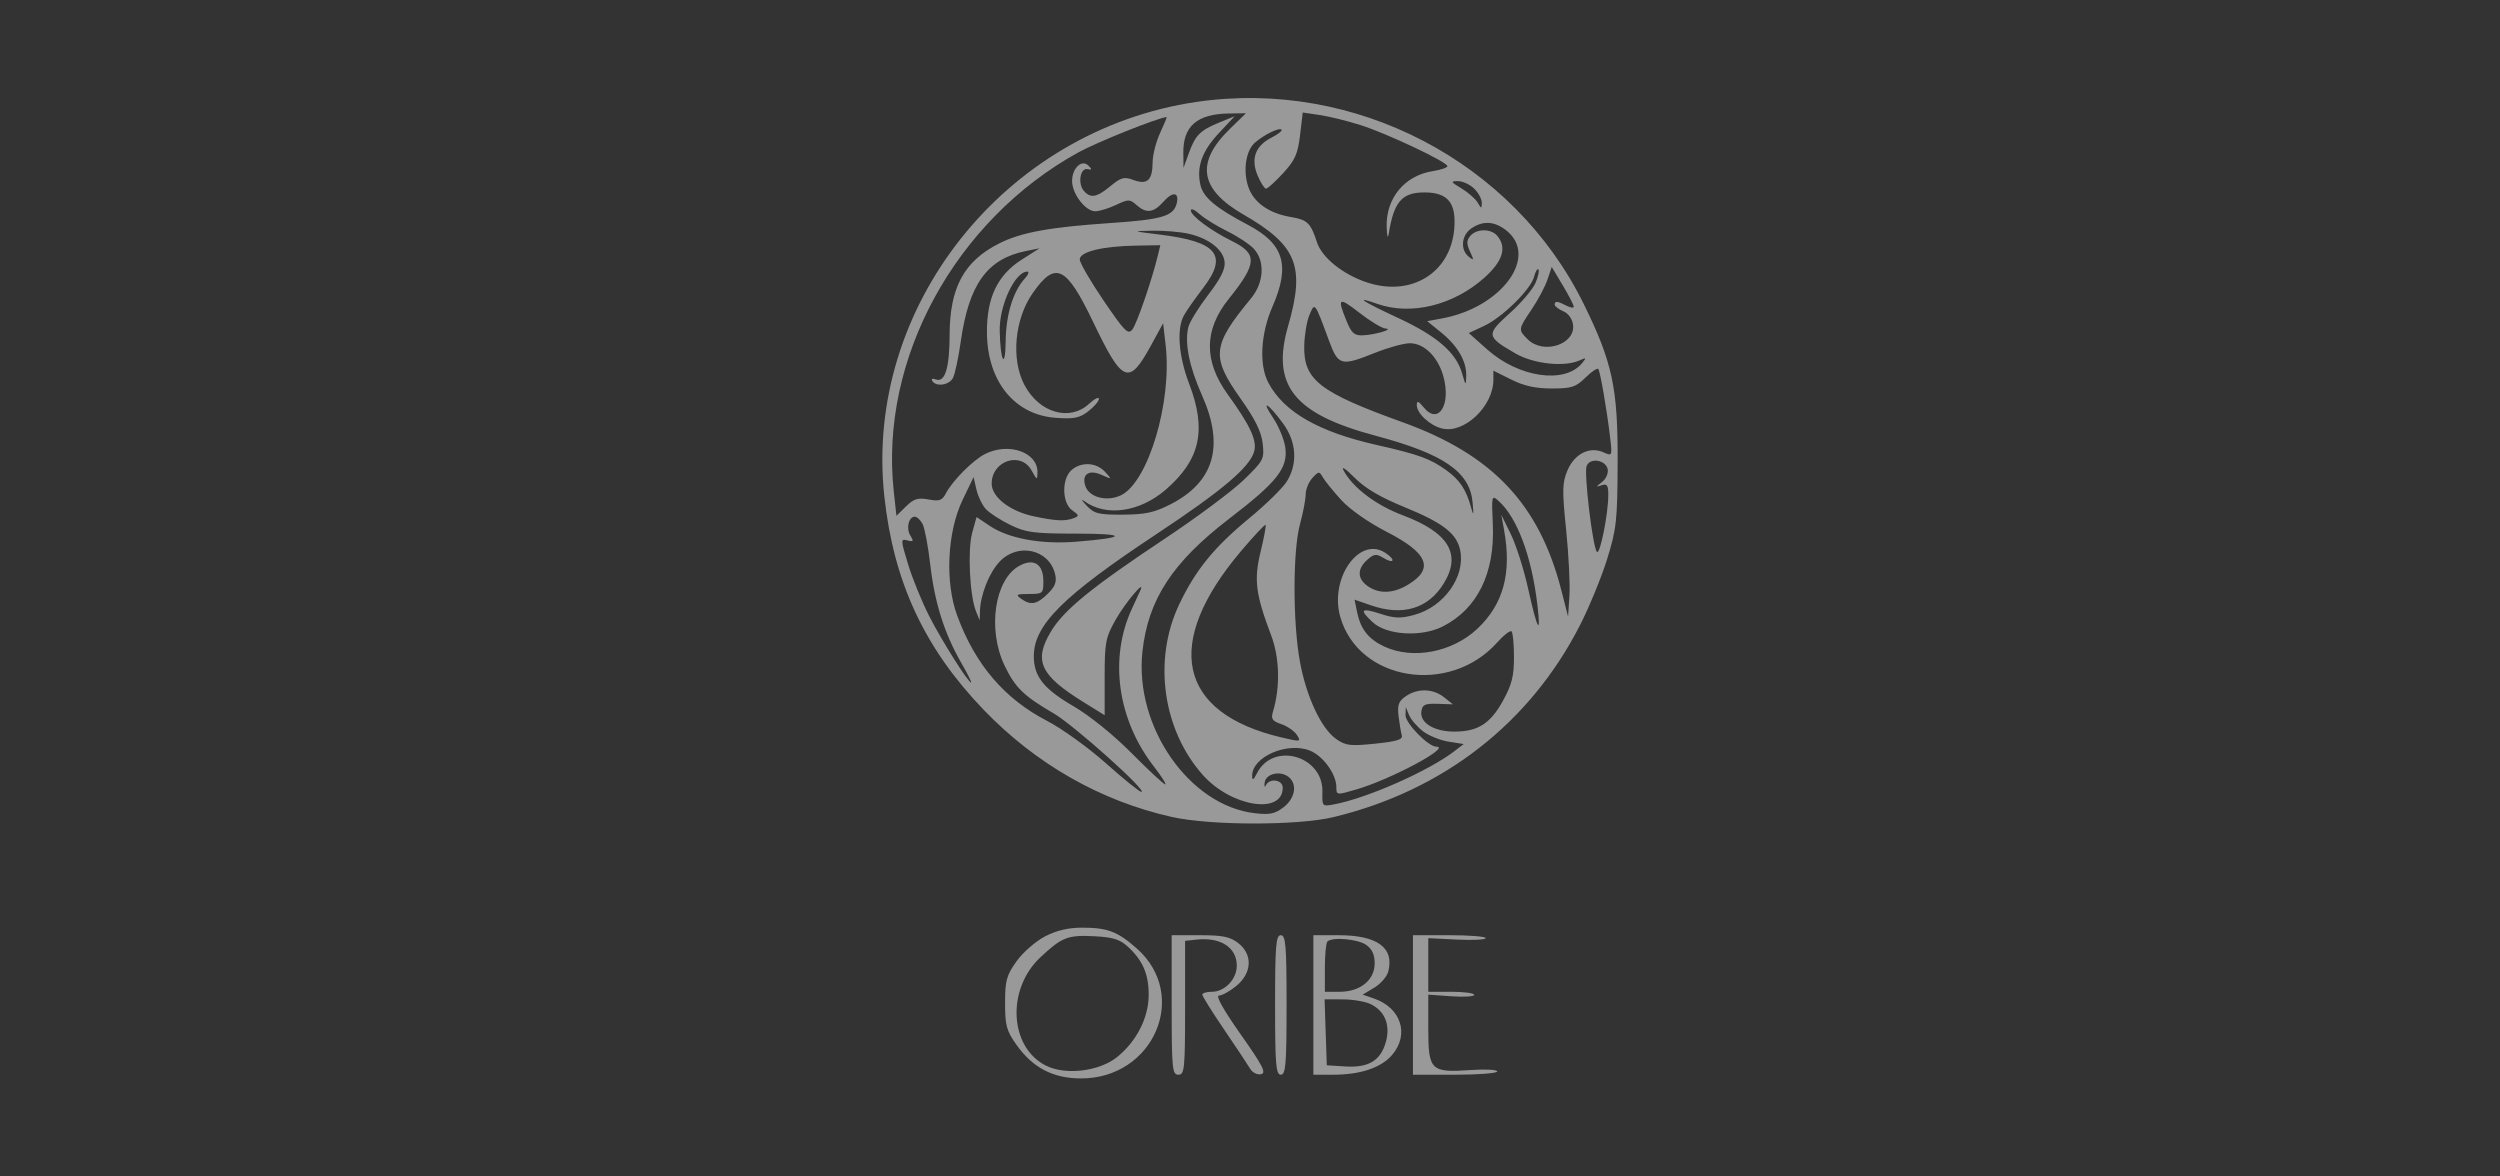 <svg width="306" height="144" viewBox="0 0 306 144" fill="none" xmlns="http://www.w3.org/2000/svg">
<rect x="0" y="0" width="306" height="144" fill="#333333" stroke="none"/>
<g opacity="0.5">
<path fill-rule="evenodd" clip-rule="evenodd" d="M146.46 12.473C122.924 15.922 105.74 37.627 108.242 60.746C109.377 71.233 113.144 79.333 120.393 86.871C126.792 93.526 134.728 98.046 143.437 99.996C148.161 101.054 158.85 101.065 163.213 100.015C176.644 96.786 187.274 88.511 193.391 76.523C194.521 74.309 196.014 70.674 196.708 68.447C197.861 64.748 197.973 63.715 197.999 56.55C198.031 47.457 197.359 44.334 193.828 37.167C185.255 19.767 165.822 9.636 146.46 12.473ZM150.533 15.783C146.317 19.893 146.83 23.16 152.178 26.247C158.758 30.043 159.778 32.584 157.665 39.905C155.569 47.165 158.362 50.666 168.378 53.335C176.689 55.55 179.895 57.745 180.241 61.46C180.396 63.12 180.362 63.23 180.05 62.089C179.458 59.92 178.682 58.754 177.042 57.566C175.082 56.147 173.636 55.621 168.493 54.461C161.387 52.857 157.153 50.426 155.253 46.859C154.09 44.678 154.295 40.85 155.75 37.527C157.956 32.493 157.16 29.843 152.749 27.525C148.818 25.459 147.27 24.158 146.93 22.635C146.436 20.422 147.122 18.498 149.197 16.283L151.127 14.222L149.262 14.986C146.891 15.958 146.314 16.537 145.512 18.754L144.86 20.552L144.84 18.694C144.804 15.439 146.54 13.944 150.42 13.89L152.505 13.861L150.533 15.783ZM166.519 15.306C169.77 16.336 177.166 19.832 177.166 20.338C177.166 20.518 176.354 20.793 175.361 20.949C171.908 21.493 169.616 24.28 169.729 27.798C169.765 28.928 169.872 29.286 169.977 28.629C170.607 24.691 171.588 23.552 174.353 23.552C177.22 23.552 178.267 24.832 178 28.009C177.543 33.423 172.703 36.377 167.274 34.555C164.352 33.575 161.812 31.531 161.203 29.671C160.42 27.279 160.029 26.899 157.996 26.561C155.315 26.115 153.431 24.778 152.79 22.866C152.119 20.863 152.493 18.41 153.618 17.445C154.749 16.474 156.572 15.585 156.857 15.866C156.988 15.995 156.433 16.437 155.625 16.849C153.646 17.855 153.069 19.448 153.94 21.498C154.312 22.374 154.772 23.091 154.963 23.091C155.155 23.091 156.096 22.236 157.057 21.191C158.515 19.605 158.857 18.836 159.129 16.531L159.454 13.771L161.531 14.078C162.673 14.246 164.918 14.799 166.519 15.306ZM141.994 16.284C141.496 17.362 141.085 18.983 141.079 19.883C141.066 22.07 140.424 22.658 138.737 22.031C137.593 21.606 137.222 21.704 135.926 22.777C134.239 24.175 133.464 24.31 132.652 23.347C131.89 22.442 132.224 20.511 133.111 20.701C133.653 20.817 133.68 20.727 133.236 20.282C132.411 19.455 131.224 20.564 131.224 22.162C131.224 23.724 132.859 25.86 134.055 25.86C134.543 25.86 135.684 25.512 136.589 25.087C138.129 24.364 138.292 24.364 139.103 25.087C140.309 26.162 141.197 26.054 142.405 24.687C143.559 23.379 144.395 23.517 144.013 24.952C143.612 26.464 142.189 26.878 135.948 27.298C128.497 27.801 125.017 28.435 122.333 29.78C118.001 31.951 116.249 35.175 116.234 41.005C116.223 45.092 115.663 46.869 114.522 46.438C114.133 46.291 113.956 46.377 114.117 46.633C114.585 47.379 116.156 47.152 116.636 46.269C116.881 45.818 117.312 43.82 117.593 41.829C118.589 34.783 120.829 31.674 125.599 30.719L127.24 30.391L125.08 31.765C122.091 33.668 120.774 36.421 120.801 40.711C120.839 46.663 124.175 50.787 129.239 51.144C131.471 51.301 132.147 51.163 133.217 50.331C133.926 49.781 134.506 49.101 134.506 48.821C134.506 48.542 133.967 48.812 133.308 49.421C130.919 51.63 127.174 50.529 125.375 47.089C123.735 43.951 124.186 39.044 126.409 35.87C129.192 31.896 130.502 32.525 133.807 39.422C137.408 46.937 138.171 47.242 140.897 42.253L142.367 39.565L142.679 42.289C143.473 49.214 140.536 59.033 137.193 60.627C135.465 61.451 133.291 60.871 132.838 59.465C132.379 58.044 133.292 57.432 134.836 58.125C136.126 58.703 136.127 58.702 135.245 57.743C134.182 56.587 132.32 56.497 131.144 57.545C129.925 58.631 129.986 61.598 131.245 62.467C132.085 63.046 132.109 63.163 131.441 63.416C130.361 63.824 129.269 63.776 126.546 63.201C123.621 62.584 121.38 60.847 121.38 59.199C121.38 56.382 124.954 55.204 126.268 57.589C126.927 58.785 126.969 58.798 126.987 57.819C127.031 55.343 123.428 54.096 120.536 55.588C119.066 56.346 116.58 58.85 115.785 60.374C115.32 61.266 114.99 61.383 113.645 61.135C112.344 60.895 111.845 61.05 110.89 61.99L109.723 63.138L109.394 60.112C107.638 43.968 116.913 26.956 131.997 18.651C134.301 17.383 141.767 14.396 142.804 14.328C142.856 14.325 142.491 15.205 141.994 16.284ZM180.447 23.091C180.963 23.599 181.378 24.378 181.371 24.822C181.357 25.572 181.321 25.57 180.861 24.79C180.588 24.329 179.697 23.55 178.882 23.061C177.552 22.262 177.508 22.171 178.455 22.17C179.035 22.169 179.931 22.583 180.447 23.091ZM150.21 28.298C151.499 28.933 152.971 29.906 153.481 30.462C154.864 31.968 154.707 34.61 153.12 36.531C148.353 42.297 148.212 43.66 151.856 48.798C153.627 51.295 154.387 52.839 154.551 54.271C154.77 56.182 154.675 56.368 152.26 58.718C150.875 60.067 146.511 63.318 142.562 65.944C133.568 71.923 130.193 74.678 128.615 77.329C126.495 80.889 127.317 82.652 132.631 85.945L135.209 87.543V82.892C135.209 78.624 135.321 78.043 136.567 75.829C137.703 73.812 140.254 70.783 139.589 72.242C139.474 72.496 139 73.524 138.537 74.528C135.735 80.601 136.782 88.083 141.235 93.817C142.172 95.023 142.795 96.01 142.621 96.01C142.446 96.01 140.602 94.294 138.522 92.199C136.259 89.918 133.376 87.594 131.343 86.41C127.747 84.316 126.537 82.784 126.537 80.323C126.537 76.505 130.088 72.965 141.493 65.413C149.666 60.001 153.028 57.149 153.522 55.21C153.862 53.88 153.002 52.043 150.291 48.3C147.325 44.206 147.357 40.376 150.388 36.6C153.894 32.234 153.954 31.069 150.762 29.491C148.187 28.219 145.757 26.405 145.757 25.756C145.757 25.471 146.232 25.666 146.812 26.19C147.391 26.714 148.921 27.662 150.21 28.298ZM184.332 28.173C188.408 31.329 183.852 37.621 176.513 38.974L174.689 39.31L176.406 40.703C178.438 42.352 179.525 44.244 179.467 46.028C179.427 47.253 179.401 47.237 178.962 45.705C178.235 43.165 175.907 41.141 171.189 38.946C166.638 36.829 165.651 36.161 168.61 37.201C172.704 38.639 177.895 37.371 181.664 34.012C183.947 31.977 184.469 30.294 183.261 28.861C182.505 27.964 180.728 27.971 179.967 28.874C179.497 29.431 179.49 29.836 179.935 30.797C180.436 31.88 180.418 31.949 179.77 31.419C178.715 30.558 178.875 28.796 180.083 27.963C181.493 26.99 182.895 27.06 184.332 28.173ZM145.486 28.609C147.961 29.174 149.71 30.533 149.891 32.031C149.998 32.92 149.441 34.048 147.894 36.074C146.714 37.62 145.619 39.393 145.461 40.014C144.969 41.943 145.554 44.871 147.144 48.434C149.894 54.597 148.61 58.998 143.267 61.73C141.3 62.736 140.187 62.977 137.45 62.993C134.452 63.009 133.943 62.883 132.996 61.885C132.409 61.265 132.276 61.014 132.702 61.327C135.362 63.281 139.495 62.701 142.699 59.925C146.919 56.268 147.719 52.629 145.548 46.963C144.269 43.626 144.007 40.279 144.896 38.636C145.196 38.082 146.274 36.541 147.292 35.211C150.337 31.233 148.989 29.578 141.999 28.718C138.514 28.289 138.508 28.286 141.069 28.238C142.487 28.211 144.475 28.378 145.486 28.609ZM141.718 31.283C141.012 34.21 139.178 39.55 138.622 40.298C138.086 41.017 137.707 40.643 135.092 36.807C133.481 34.444 132.162 32.168 132.162 31.751C132.162 30.81 134.942 30.133 139.085 30.063L142.024 30.014L141.718 31.283ZM187.95 34.622C187.625 35.396 186.203 37.068 184.791 38.339C181.871 40.966 181.905 41.192 185.513 43.274C187.725 44.55 191.488 44.953 193.339 44.112C194.175 43.732 194.207 43.77 193.635 44.462C191.511 47.032 185.895 46.214 182.034 42.773L179.78 40.764L181.637 39.899C183.889 38.85 187.376 35.423 187.772 33.87C187.931 33.248 188.169 32.846 188.302 32.977C188.434 33.108 188.276 33.848 187.95 34.622ZM192.628 37.529C192.632 37.729 192.228 37.677 191.729 37.414C190.649 36.845 190.292 36.814 190.292 37.288C190.292 37.482 190.766 37.845 191.346 38.096C191.984 38.371 192.458 39.036 192.545 39.776C192.826 42.165 188.91 43.421 187.01 41.551C185.809 40.368 185.814 40.324 187.48 37.859C188.252 36.717 189.12 35.083 189.408 34.228L189.932 32.673L191.276 34.92C192.015 36.156 192.623 37.33 192.628 37.529ZM125.455 34.069C124.009 35.641 123.13 38.508 123.094 41.771C123.054 45.322 122.444 44.257 122.364 40.498C122.299 37.394 124.232 33.244 125.744 33.244C126.002 33.244 125.872 33.615 125.455 34.069ZM169.59 40.213C170.697 40.278 168.305 40.987 166.786 41.044C165.76 41.082 165.418 40.771 164.794 39.234C163.646 36.41 163.841 36.299 166.426 38.31C167.738 39.331 169.162 40.188 169.59 40.213ZM162.657 41.667C163.806 44.775 164.121 44.858 168.349 43.167C169.935 42.532 171.839 42.013 172.58 42.013C174.332 42.013 176.021 43.696 176.678 46.096C177.626 49.564 176.056 52.044 174.28 49.884C173.614 49.075 173.415 49.004 173.415 49.577C173.415 50.596 175.008 52.079 176.5 52.447C179.214 53.118 182.791 49.724 182.791 46.478V45.369L184.98 46.46C186.546 47.241 187.957 47.551 189.938 47.551C192.373 47.551 192.873 47.388 194.075 46.205C194.827 45.465 195.53 45.001 195.639 45.173C195.881 45.559 196.676 50.158 197.066 53.432C197.352 55.831 197.345 55.848 196.271 55.366C194.578 54.607 192.725 55.535 191.857 57.579C191.218 59.086 191.197 60.008 191.695 64.85C192.008 67.9 192.19 71.538 192.099 72.934L191.932 75.472L191.105 72.242C188.406 61.706 182.675 55.643 171.672 51.679C161.49 48.01 159.548 46.5 159.638 42.324C159.666 41.01 159.952 39.313 160.274 38.551C160.944 36.968 160.897 36.906 162.657 41.667ZM157.039 51.82C158.689 54.063 158.867 56.737 157.51 58.927C157.015 59.727 154.955 61.744 152.933 63.411C148.609 66.974 146.334 69.77 144.332 73.982C141.109 80.762 142.3 89.333 147.235 94.866C150.709 98.761 157.008 99.759 157.008 96.415C157.008 95.427 155.372 95.197 154.946 96.125C154.8 96.442 154.731 96.286 154.794 95.779C154.928 94.692 156.726 94.282 157.737 95.108C158.819 95.992 158.536 97.693 157.125 98.792C156.065 99.618 155.438 99.75 153.592 99.538C145.584 98.616 138.856 88.968 139.829 79.801C140.509 73.399 143.501 68.816 150.507 63.448C156.318 58.995 157.656 57.294 157.323 54.786C157.193 53.817 156.523 52.184 155.833 51.157C154.248 48.798 155.201 49.322 157.039 51.82ZM196.784 57.443C196.879 57.934 196.564 58.637 196.085 59.005C195.315 59.596 195.31 59.642 196.034 59.396C196.701 59.17 196.855 59.388 196.855 60.565C196.855 62.883 195.84 67.97 195.462 67.549C194.941 66.969 193.859 57.916 194.205 57.029C194.615 55.977 196.56 56.289 196.784 57.443ZM171.946 62.088C176.628 63.999 178.312 65.307 178.729 67.36C179.379 70.56 176.766 74.253 173.144 75.252C171.444 75.72 170.723 75.699 168.971 75.132C166.565 74.352 166.337 74.604 168.031 76.171C169.735 77.747 173.955 78.003 176.571 76.689C180.833 74.548 182.996 70.144 182.72 64.165C182.558 60.652 182.581 60.56 183.423 61.311C185.708 63.347 187.487 68.121 188.183 74.088C188.636 77.963 188.171 77.137 187.049 72.072C186.524 69.707 185.57 66.701 184.928 65.391L183.762 63.011L184.097 64.858C185.054 70.13 184.027 73.941 180.84 76.949C177.777 79.839 172.933 80.769 169.443 79.139C167.486 78.225 166.531 77.007 166.097 74.871L165.797 73.396L167.79 74.088C171.682 75.439 174.794 74.514 176.699 71.438C178.925 67.844 177.341 65.189 171.706 63.072C168.408 61.833 165.58 59.692 164.446 57.575C164.136 56.996 164.714 57.373 165.776 58.444C167.1 59.778 168.92 60.853 171.946 62.088ZM164.179 61.211C165.219 62.351 167.506 63.954 169.682 65.069C174.816 67.699 175.592 69.614 172.319 71.579C170.524 72.657 168.823 72.718 167.426 71.754C166.124 70.856 166.094 69.642 167.347 68.526C168.163 67.799 168.457 67.758 169.268 68.256C170.651 69.106 170.904 68.534 169.535 67.651C166.356 65.601 162.714 70.811 164.047 75.5C166.285 83.366 177.423 85.176 183.268 78.624C184.069 77.725 184.856 77.121 185.017 77.28C185.179 77.438 185.311 78.866 185.311 80.453C185.311 82.76 185.04 83.827 183.956 85.787C182.407 88.588 180.886 89.548 177.996 89.548C175.532 89.548 173.773 88.469 173.975 87.081C174.096 86.242 174.408 86.097 175.977 86.148L177.836 86.21L176.746 85.341C175.407 84.274 173.513 84.225 172.069 85.22C171.19 85.826 171.022 86.288 171.182 87.643C171.292 88.564 171.47 89.622 171.578 89.993C171.732 90.522 171.023 90.746 168.321 91.025C165.266 91.339 164.715 91.273 163.545 90.453C161.713 89.169 159.883 85.252 159.103 80.945C158.227 76.105 158.235 67.404 159.117 64.165C159.498 62.769 159.812 61.124 159.815 60.51C159.818 59.895 160.187 58.993 160.636 58.505C161.411 57.662 161.475 57.659 161.925 58.438C162.185 58.89 163.2 60.137 164.179 61.211ZM120.666 62.308C121.108 62.789 122.452 63.661 123.652 64.247C125.584 65.19 126.516 65.312 131.802 65.315C138.049 65.319 137.996 65.804 131.693 66.308C127.456 66.647 123.471 65.919 121.181 64.39L119.529 63.286L118.994 65.226C118.42 67.303 118.696 72.933 119.463 74.823L119.914 75.934L119.944 74.834C119.998 72.807 121.074 70.091 122.359 68.737C124.595 66.38 128.414 67.236 129.14 70.257C129.371 71.219 129.167 71.771 128.243 72.68C126.91 73.993 126.159 74.131 124.976 73.28C124.282 72.781 124.412 72.703 125.941 72.703C127.638 72.703 127.708 72.641 127.708 71.138C127.708 69.04 126.539 68.288 124.774 69.251C121.739 70.908 120.833 77.025 122.963 81.472C124.249 84.156 125.315 85.195 128.96 87.312C131.446 88.756 140.574 96.933 139.701 96.933C139.481 96.933 137.537 95.36 135.38 93.438C133.223 91.517 129.983 89.18 128.179 88.246C122.951 85.541 119.381 81.367 117.169 75.374C115.645 71.246 115.932 65.12 117.834 61.166L119.167 58.396L119.515 59.915C119.706 60.751 120.225 61.827 120.666 62.308ZM112.915 64.116C113.176 64.597 113.603 66.842 113.863 69.104C114.398 73.752 115.58 77.507 117.639 81.098C118.412 82.446 118.967 83.549 118.872 83.549C118.506 83.549 115.287 78.452 113.74 75.422C112.846 73.673 111.682 70.819 111.154 69.081C110.226 66.032 110.223 65.928 111.07 66.146C111.807 66.336 111.865 66.241 111.433 65.56C110.878 64.684 111.213 63.242 111.973 63.242C112.23 63.242 112.654 63.636 112.915 64.116ZM154.301 67.52C153.461 70.98 153.678 72.702 155.594 77.78C156.632 80.53 156.714 84.138 155.806 87.13C155.544 87.993 155.724 88.254 156.844 88.638C157.589 88.894 158.446 89.493 158.749 89.971C159.277 90.802 159.2 90.814 156.864 90.265C144.169 87.278 142.313 78.785 151.884 67.475C153.459 65.615 154.817 64.162 154.903 64.247C154.989 64.332 154.719 65.805 154.301 67.52ZM174.15 89.49C174.855 90.036 176.271 90.615 177.296 90.776L179.162 91.07L178.046 91.926C174.856 94.375 167.349 97.695 163.28 98.457C161.839 98.727 161.818 98.704 161.865 96.937C161.982 92.516 155.857 90.746 153.864 94.625C153.414 95.502 153.27 95.58 153.264 94.95C153.245 92.637 157.591 90.756 160.353 91.882C161.96 92.537 163.566 94.76 163.569 96.331C163.571 97.337 163.589 97.339 166.028 96.626C170.255 95.39 177.721 91.394 175.803 91.394C174.823 91.394 172.009 88.514 172.038 87.539L172.068 86.549L172.468 87.523C172.688 88.059 173.445 88.944 174.15 89.49ZM127.899 114.621C126.763 115.211 125.2 116.579 124.427 117.66C123.196 119.38 123.021 120.021 123.021 122.777C123.021 125.542 123.195 126.172 124.447 127.925C126.432 130.707 128.906 131.99 132.298 132C141.193 132.024 145.603 121.84 139.173 116.122C136.807 114.017 135.577 113.547 132.439 113.547C130.754 113.547 129.307 113.889 127.899 114.621ZM138.051 115.875C139.873 117.551 140.6 119.23 140.6 121.759C140.6 124.563 139.11 127.489 136.707 129.404C134.508 131.156 130.388 131.637 127.997 130.42C123.536 128.149 123.183 121.079 127.337 117.181C129.966 114.714 130.687 114.43 133.905 114.594C136.225 114.712 137.071 114.974 138.051 115.875ZM143.413 123.008C143.413 130.831 143.481 131.546 144.233 131.546C144.984 131.546 145.054 130.849 145.054 123.354V115.162L146.4 115.011C149.382 114.675 151.382 115.953 151.382 118.195C151.382 119.851 149.913 121.393 148.335 121.393C147.691 121.393 147.163 121.55 147.163 121.743C147.163 121.935 148.376 123.876 149.859 126.055C151.341 128.234 152.77 130.385 153.035 130.835C153.299 131.285 153.889 131.577 154.346 131.484C155.028 131.345 154.582 130.47 151.845 126.585C149.721 123.569 148.765 121.854 149.208 121.854C149.591 121.854 150.553 121.316 151.346 120.659C153.257 119.076 153.346 116.815 151.553 115.427C150.558 114.655 149.649 114.47 146.865 114.47H143.413V123.008ZM156.07 123.008C156.07 130.29 156.174 131.546 156.773 131.546C157.373 131.546 157.476 130.29 157.476 123.008C157.476 115.726 157.373 114.47 156.773 114.47C156.174 114.47 156.07 115.726 156.07 123.008ZM160.758 123.008V131.546H163.165C166.515 131.546 169.05 130.696 170.396 129.122C172.541 126.611 171.491 123.356 168.167 122.215L166.79 121.742L168.215 120.89C168.999 120.421 169.77 119.526 169.929 118.902C170.67 115.995 168.571 114.47 163.829 114.47H160.758V123.008ZM172.946 123.008V131.546H178.103C180.939 131.546 183.26 131.366 183.26 131.146C183.26 130.926 181.818 130.848 180.055 130.972C175.126 131.319 174.822 131.026 174.822 125.936V121.743L177.634 121.944C179.181 122.053 180.447 121.975 180.447 121.768C180.447 121.562 179.181 121.393 177.634 121.393H174.822V118.112V114.83L178.338 115.005C180.271 115.101 181.853 115.021 181.853 114.825C181.853 114.63 179.849 114.47 177.4 114.47H172.946V123.008ZM167.216 115.65C167.943 116.151 168.259 116.84 168.259 117.924C168.259 119.962 166.492 121.393 163.976 121.393H162.164V118.47C162.164 116.862 162.305 115.408 162.477 115.239C163.064 114.661 166.173 114.93 167.216 115.65ZM167.79 122.913C169.53 123.78 170.205 125.482 169.627 127.545C168.988 129.823 167.511 130.713 164.666 130.534L162.399 130.392L162.263 126.354L162.128 122.316L164.373 122.323C165.608 122.326 167.145 122.592 167.79 122.913Z" fill="white"/>
</g>
</svg>

